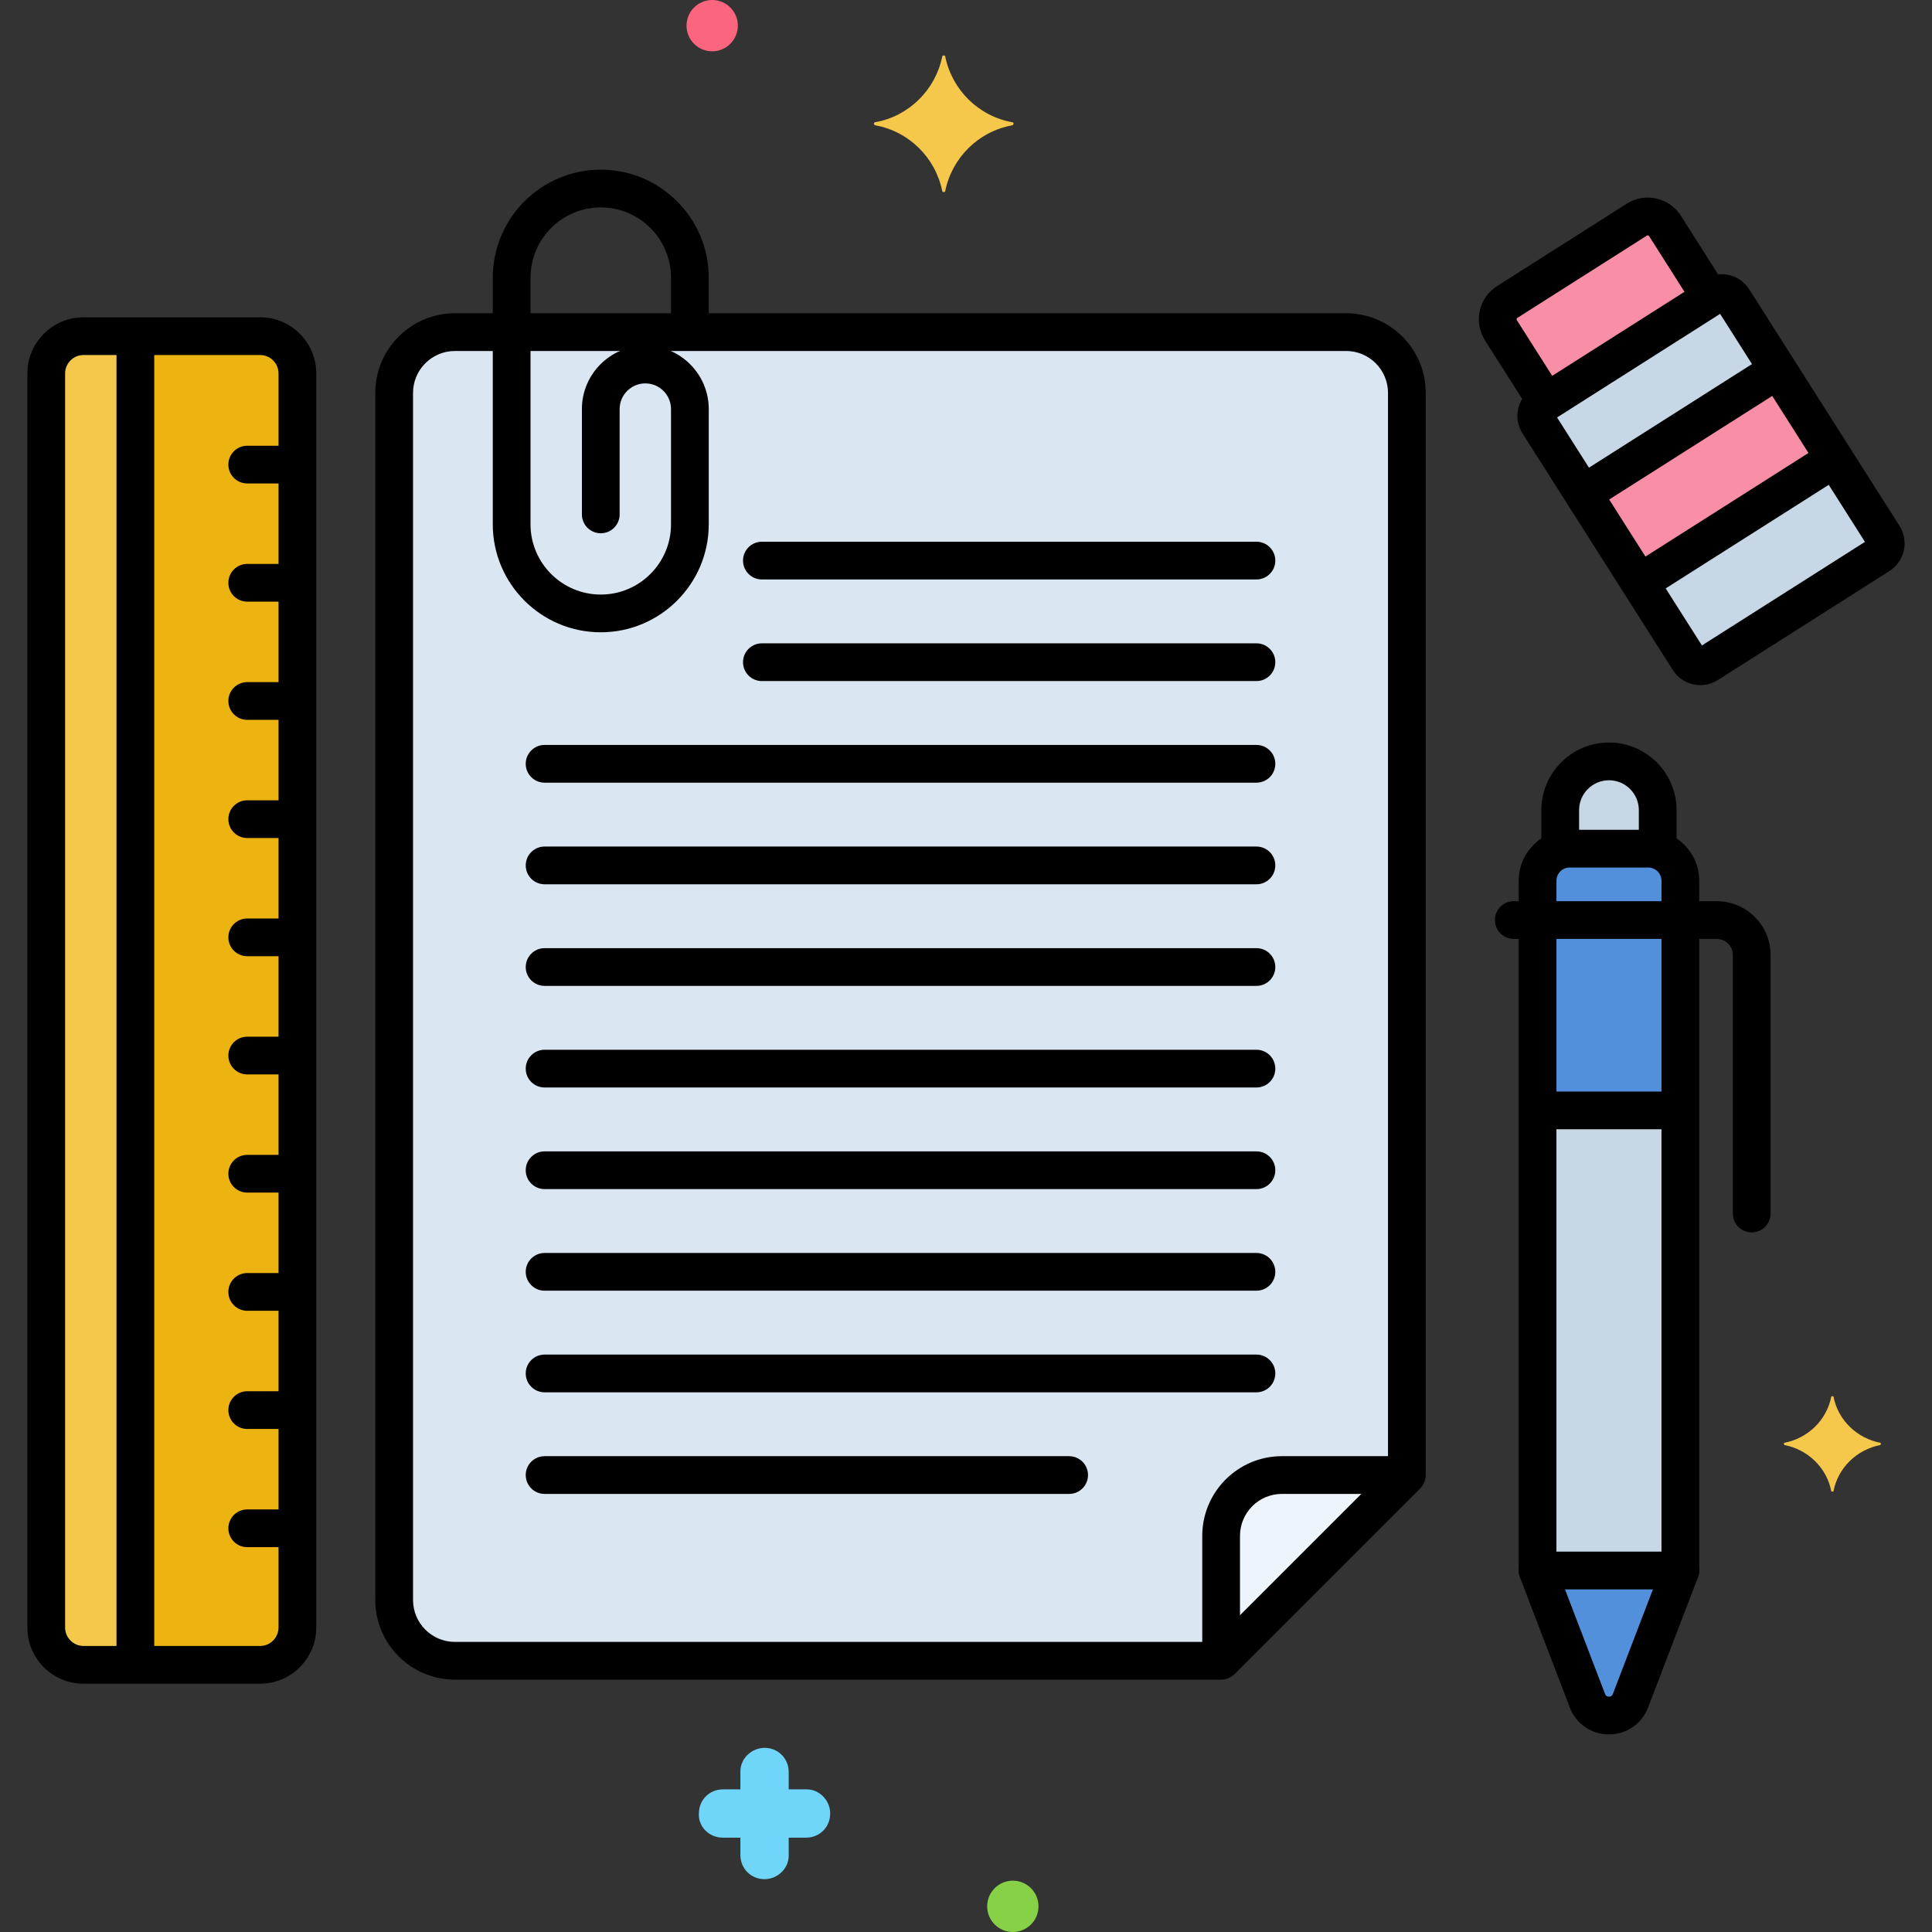 <svg height="512" viewBox="0 0 256 256" width="512" xmlns="http://www.w3.org/2000/svg"><rect x="0" y="0" width="256" height="256" fill="#333333" stroke="none"/><g id="Layer_2"><g><g><path d="m186.417 195.45v-143.391c0-4.447-3.605-8.053-8.053-8.053h-118.082c-4.447 0-8.053 3.605-8.053 8.053v159.95c0 4.447 3.605 8.053 8.053 8.053h101.524z" fill="#dae6f1"/></g><g><path d="m34.468 220.599h-23.401c-2.728 0-4.939-2.211-4.939-4.939v-166.178c0-2.728 2.211-4.939 4.939-4.939h23.401c2.728 0 4.939 2.211 4.939 4.939v166.178c-.001 2.728-2.212 4.939-4.939 4.939z" fill="#edb311"/></g><g><path d="m17.936 44.543h-6.87c-2.728 0-4.939 2.211-4.939 4.939v166.178c0 2.728 2.211 4.939 4.939 4.939h6.87z" fill="#f5c84c"/></g><g><path d="m161.806 203.503v16.559l24.612-24.612h-16.559c-4.448 0-8.053 3.606-8.053 8.053z" fill="#edf4fc"/></g><g><path d="m227.148 39.12-22.735 14.444c-.853.542-1.105 1.673-.563 2.525l19.913 31.343c.542.853 1.673 1.105 2.525.563l22.735-14.444c.853-.542 1.105-1.673.563-2.525l-19.913-31.343c-.541-.853-1.672-1.105-2.525-.563z" fill="#c7d7e5"/></g><g><path d="m226.654 39.434-6.035-9.498c-.8-1.26-2.47-1.632-3.73-.832l-17.185 10.918c-1.26.8-1.632 2.47-.832 3.73l6.035 9.498z" fill="#f98fa6"/></g><g><path d="m222.656 208.101h-18.92v-91.397c0-2.349 1.904-4.253 4.253-4.253h10.414c2.349 0 4.253 1.904 4.253 4.253z" fill="#c7d7e5"/></g><g><path d="m207.989 112.45h10.414c.439 0 .854.086 1.252.209v-5.313c0-3.567-2.892-6.458-6.458-6.458-3.567 0-6.458 2.892-6.458 6.458v5.313c.396-.123.811-.209 1.25-.209z" fill="#c7d7e5"/></g><g><path d="m203.736 208.101 6.608 17.256c1.002 2.615 4.701 2.615 5.703 0l6.608-17.256z" fill="#5290db"/></g><g><path d="m211.133 56.127h30.595v13.956h-30.595z" fill="#f98fa6" transform="matrix(.844 -.536 .536 .844 1.47 131.264)"/></g><g><path d="m218.402 112.45h-10.414c-2.349 0-4.253 1.904-4.253 4.253v30.433h18.92v-30.433c.001-2.348-1.904-4.253-4.253-4.253z" fill="#5290db"/></g><g><path d="m95.806 243.5h2.3v2.3c0 1.8 1.4 3.2 3.2 3.2 1.7 0 3.2-1.4 3.2-3.1v-.1-2.3h2.3c1.8 0 3.2-1.4 3.2-3.2 0-1.7-1.4-3.2-3.1-3.2h-.1-2.3v-2.3c0-1.8-1.4-3.2-3.2-3.2-1.7 0-3.2 1.4-3.2 3.1v.1 2.3h-2.3c-1.8 0-3.2 1.4-3.2 3.2-.1 1.7 1.3 3.2 3.2 3.2-.1 0-.1 0 0 0z" fill="#70d6f9"/></g><g><circle cx="134.206" cy="252.6" fill="#87d147" r="3.4"/></g><g><path d="m249.15 191.175c-3.1-.6-5.6-3-6.2-6.1 0-.1-.3-.1-.3 0-.6 3.1-3.1 5.5-6.2 6.1-.1 0-.1.2 0 .3 3.1.6 5.6 3 6.2 6.1 0 .1.3.1.3 0 .6-3.1 3.1-5.5 6.2-6.1.1-.1.1-.3 0-.3z" fill="#f5c84c"/></g><g><circle cx="94.369" cy="3.4" fill="#fc657e" r="3.4"/></g><g><path d="m115.95 16.2c4.5-.8 8-4.3 8.9-8.7 0-.2.4-.2.4 0 .9 4.4 4.4 7.9 8.9 8.7.2 0 .2.3 0 .4-4.5.8-8 4.3-8.9 8.7 0 .2-.4.2-.4 0-.9-4.4-4.4-7.9-8.9-8.7-.2-.1-.2-.4 0-.4z" fill="#f5c84c"/></g><g><path d="m161.806 222.562h-101.524c-5.819 0-10.553-4.734-10.553-10.553v-159.949c0-5.819 4.734-10.553 10.553-10.553h118.083c5.819 0 10.553 4.734 10.553 10.553v143.39c0 .663-.263 1.299-.732 1.768l-24.612 24.612c-.47.469-1.105.732-1.768.732zm-101.524-176.055c-3.062 0-5.553 2.491-5.553 5.553v159.95c0 3.062 2.491 5.553 5.553 5.553h100.488l23.147-23.147v-142.356c0-3.062-2.491-5.553-5.553-5.553zm126.135 148.943h.01z"/></g><g><path d="m79.604 83.781c-7.89 0-14.309-6.419-14.309-14.309v-32.681c0-7.89 6.419-14.309 14.309-14.309s14.309 6.419 14.309 14.309v6.232c0 1.381-1.119 2.5-2.5 2.5s-2.5-1.119-2.5-2.5v-6.232c0-5.133-4.176-9.309-9.309-9.309s-9.309 4.176-9.309 9.309v32.682c0 5.133 4.176 9.309 9.309 9.309s9.309-4.176 9.309-9.309v-15.268c0-1.877-1.527-3.404-3.404-3.404s-3.404 1.527-3.404 3.404v13.956c0 1.381-1.119 2.5-2.5 2.5s-2.5-1.119-2.5-2.5v-13.956c0-4.634 3.77-8.404 8.404-8.404s8.404 3.77 8.404 8.404v15.268c-.001 7.889-6.42 14.308-14.309 14.308z"/></g><g><path d="m166.485 103.708h-94.323c-1.381 0-2.5-1.119-2.5-2.5s1.119-2.5 2.5-2.5h94.323c1.381 0 2.5 1.119 2.5 2.5s-1.119 2.5-2.5 2.5z"/></g><g><path d="m166.485 117.171h-94.323c-1.381 0-2.5-1.119-2.5-2.5s1.119-2.5 2.5-2.5h94.323c1.381 0 2.5 1.119 2.5 2.5s-1.119 2.5-2.5 2.5z"/></g><g><path d="m166.485 76.781h-65.531c-1.381 0-2.5-1.119-2.5-2.5s1.119-2.5 2.5-2.5h65.531c1.381 0 2.5 1.119 2.5 2.5s-1.119 2.5-2.5 2.5z"/></g><g><path d="m166.485 90.245h-65.531c-1.381 0-2.5-1.119-2.5-2.5s1.119-2.5 2.5-2.5h65.531c1.381 0 2.5 1.119 2.5 2.5s-1.119 2.5-2.5 2.5z"/></g><g><path d="m166.485 130.635h-94.323c-1.381 0-2.5-1.119-2.5-2.5s1.119-2.5 2.5-2.5h94.323c1.381 0 2.5 1.119 2.5 2.5s-1.119 2.5-2.5 2.5z"/></g><g><path d="m166.485 144.098h-94.323c-1.381 0-2.5-1.119-2.5-2.5s1.119-2.5 2.5-2.5h94.323c1.381 0 2.5 1.119 2.5 2.5s-1.119 2.5-2.5 2.5z"/></g><g><path d="m166.485 157.562h-94.323c-1.381 0-2.5-1.119-2.5-2.5s1.119-2.5 2.5-2.5h94.323c1.381 0 2.5 1.119 2.5 2.5s-1.119 2.5-2.5 2.5z"/></g><g><path d="m166.485 171.025h-94.323c-1.381 0-2.5-1.119-2.5-2.5s1.119-2.5 2.5-2.5h94.323c1.381 0 2.5 1.119 2.5 2.5s-1.119 2.5-2.5 2.5z"/></g><g><path d="m166.485 184.488h-94.323c-1.381 0-2.5-1.119-2.5-2.5s1.119-2.5 2.5-2.5h94.323c1.381 0 2.5 1.119 2.5 2.5s-1.119 2.5-2.5 2.5z"/></g><g><path d="m141.667 197.952h-69.505c-1.381 0-2.5-1.119-2.5-2.5s1.119-2.5 2.5-2.5h69.505c1.381 0 2.5 1.119 2.5 2.5s-1.119 2.5-2.5 2.5z"/></g><g><path d="m37.44 95.383h-4.68c-1.381 0-2.5-1.119-2.5-2.5s1.119-2.5 2.5-2.5h4.68c1.381 0 2.5 1.119 2.5 2.5s-1.119 2.5-2.5 2.5z"/></g><g><path d="m37.44 111.043h-4.68c-1.381 0-2.5-1.119-2.5-2.5s1.119-2.5 2.5-2.5h4.68c1.381 0 2.5 1.119 2.5 2.5s-1.119 2.5-2.5 2.5z"/></g><g><path d="m37.44 64.062h-4.68c-1.381 0-2.5-1.119-2.5-2.5s1.119-2.5 2.5-2.5h4.68c1.381 0 2.5 1.119 2.5 2.5s-1.119 2.5-2.5 2.5z"/></g><g><path d="m37.44 79.722h-4.68c-1.381 0-2.5-1.119-2.5-2.5s1.119-2.5 2.5-2.5h4.68c1.381 0 2.5 1.119 2.5 2.5s-1.119 2.5-2.5 2.5z"/></g><g><path d="m37.44 126.704h-4.68c-1.381 0-2.5-1.119-2.5-2.5s1.119-2.5 2.5-2.5h4.68c1.381 0 2.5 1.119 2.5 2.5s-1.119 2.5-2.5 2.5z"/></g><g><path d="m37.44 142.365h-4.68c-1.381 0-2.5-1.119-2.5-2.5s1.119-2.5 2.5-2.5h4.68c1.381 0 2.5 1.119 2.5 2.5s-1.119 2.5-2.5 2.5z"/></g><g><path d="m37.44 158.025h-4.68c-1.381 0-2.5-1.119-2.5-2.5s1.119-2.5 2.5-2.5h4.68c1.381 0 2.5 1.119 2.5 2.5s-1.119 2.5-2.5 2.5z"/></g><g><path d="m37.44 173.686h-4.68c-1.381 0-2.5-1.119-2.5-2.5s1.119-2.5 2.5-2.5h4.68c1.381 0 2.5 1.119 2.5 2.5s-1.119 2.5-2.5 2.5z"/></g><g><path d="m37.44 189.346h-4.68c-1.381 0-2.5-1.119-2.5-2.5s1.119-2.5 2.5-2.5h4.68c1.381 0 2.5 1.119 2.5 2.5s-1.119 2.5-2.5 2.5z"/></g><g><path d="m37.44 205.007h-4.68c-1.381 0-2.5-1.119-2.5-2.5s1.119-2.5 2.5-2.5h4.68c1.381 0 2.5 1.119 2.5 2.5s-1.119 2.5-2.5 2.5z"/></g><g><path d="m34.468 223.099h-23.402c-4.102 0-7.438-3.337-7.438-7.438v-166.179c0-4.102 3.337-7.439 7.438-7.439h23.401c4.102 0 7.439 3.337 7.439 7.439v166.178c.001 4.102-3.336 7.439-7.438 7.439zm-23.402-176.056c-1.345 0-2.438 1.094-2.438 2.439v166.178c0 1.345 1.094 2.438 2.438 2.438h23.401c1.345 0 2.439-1.094 2.439-2.438v-166.178c0-1.345-1.094-2.439-2.439-2.439z"/></g><g><path d="m232.115 163.301c-1.381 0-2.5-1.119-2.5-2.5v-34.247c0-1.182-.961-2.144-2.144-2.144h-26.889c-1.381 0-2.5-1.119-2.5-2.5s1.119-2.5 2.5-2.5h26.889c3.939 0 7.144 3.205 7.144 7.144v34.247c0 1.381-1.119 2.5-2.5 2.5z"/></g><g><path d="m17.937 222.25c-1.381 0-2.5-1.119-2.5-2.5v-173.75c0-1.381 1.119-2.5 2.5-2.5s2.5 1.119 2.5 2.5v173.75c0 1.38-1.12 2.5-2.5 2.5z"/></g><g><path d="m161.806 221.708c-1.381 0-2.5-1.119-2.5-2.5v-15.705c0-5.819 4.734-10.553 10.553-10.553h15.809c1.381 0 2.5 1.119 2.5 2.5s-1.119 2.5-2.5 2.5h-15.809c-3.062 0-5.553 2.491-5.553 5.553v15.705c0 1.381-1.119 2.5-2.5 2.5z"/></g><g><path d="m225.314 90.78c-1.433 0-2.837-.709-3.661-2.006l-19.914-31.344c-1.28-2.015-.682-4.696 1.332-5.977l22.736-14.445c.977-.62 2.136-.823 3.264-.571 1.129.252 2.092.928 2.712 1.905l19.913 31.342c1.279 2.016.681 4.696-1.333 5.976l-22.735 14.445c-.717.458-1.52.675-2.314.675zm-18.995-35.466 19.194 30.212 21.604-13.726-19.195-30.211z"/></g><g><path d="m204.36 54.886c-.827 0-1.636-.41-2.113-1.16l-5.485-8.634c-.745-1.173-.989-2.566-.686-3.922.302-1.356 1.115-2.514 2.288-3.259l17.184-10.917c1.173-.745 2.566-.99 3.922-.687 1.356.302 2.514 1.115 3.259 2.288l5.424 8.537c.74 1.166.396 2.71-.77 3.451-1.167.739-2.71.395-3.451-.77l-5.424-8.537c-.051-.081-.2-.114-.278-.063l-17.185 10.918c-.081.051-.114.199-.063.279l5.485 8.634c.74 1.166.396 2.71-.77 3.451-.414.265-.878.391-1.337.391z"/></g><g><path d="m222.655 210.601h-18.919c-1.381 0-2.5-1.119-2.5-2.5v-91.397c0-3.724 3.029-6.753 6.753-6.753h10.414c3.724 0 6.753 3.029 6.753 6.753v91.397c-.001 1.381-1.12 2.5-2.501 2.5zm-16.419-5h13.919v-88.897c0-.967-.786-1.753-1.753-1.753h-10.414c-.967 0-1.753.786-1.753 1.753v88.897z"/></g><g><path d="m219.654 114.417c-1.381 0-2.5-1.119-2.5-2.5v-4.57c0-2.183-1.776-3.958-3.958-3.958s-3.958 1.776-3.958 3.958v4.529c0 1.381-1.119 2.5-2.5 2.5s-2.5-1.119-2.5-2.5v-4.529c0-4.94 4.019-8.958 8.958-8.958 4.94 0 8.958 4.019 8.958 8.958v4.57c0 1.381-1.119 2.5-2.5 2.5z"/></g><g><path d="m213.195 229.818c-2.32 0-4.356-1.4-5.186-3.567l-6.608-17.255c-.494-1.29.151-2.735 1.44-3.229s2.735.15 3.229 1.44l6.608 17.255c.034.088.136.355.517.355s.483-.268.517-.355l6.608-17.255c.494-1.29 1.94-1.934 3.229-1.44 1.29.494 1.935 1.939 1.44 3.229l-6.608 17.255c-.829 2.166-2.865 3.567-5.186 3.567z"/></g><g><path d="m218.312 79.032c-.827 0-1.636-.41-2.113-1.16-.74-1.166-.396-2.71.77-3.451l23.548-14.96c1.166-.74 2.71-.396 3.451.77.74 1.166.396 2.71-.77 3.451l-23.548 14.96c-.416.263-.88.39-1.338.39z"/></g><g><path d="m210.657 67.361c-.827 0-1.636-.41-2.113-1.16-.74-1.166-.396-2.71.77-3.451l23.828-15.138c1.166-.74 2.71-.396 3.451.77.74 1.166.396 2.71-.77 3.451l-23.828 15.138c-.415.263-.879.39-1.338.39z"/></g><g><path d="m221.781 149.637h-16.75c-1.381 0-2.5-1.119-2.5-2.5s1.119-2.5 2.5-2.5h16.75c1.381 0 2.5 1.119 2.5 2.5s-1.119 2.5-2.5 2.5z"/></g></g></g></svg>